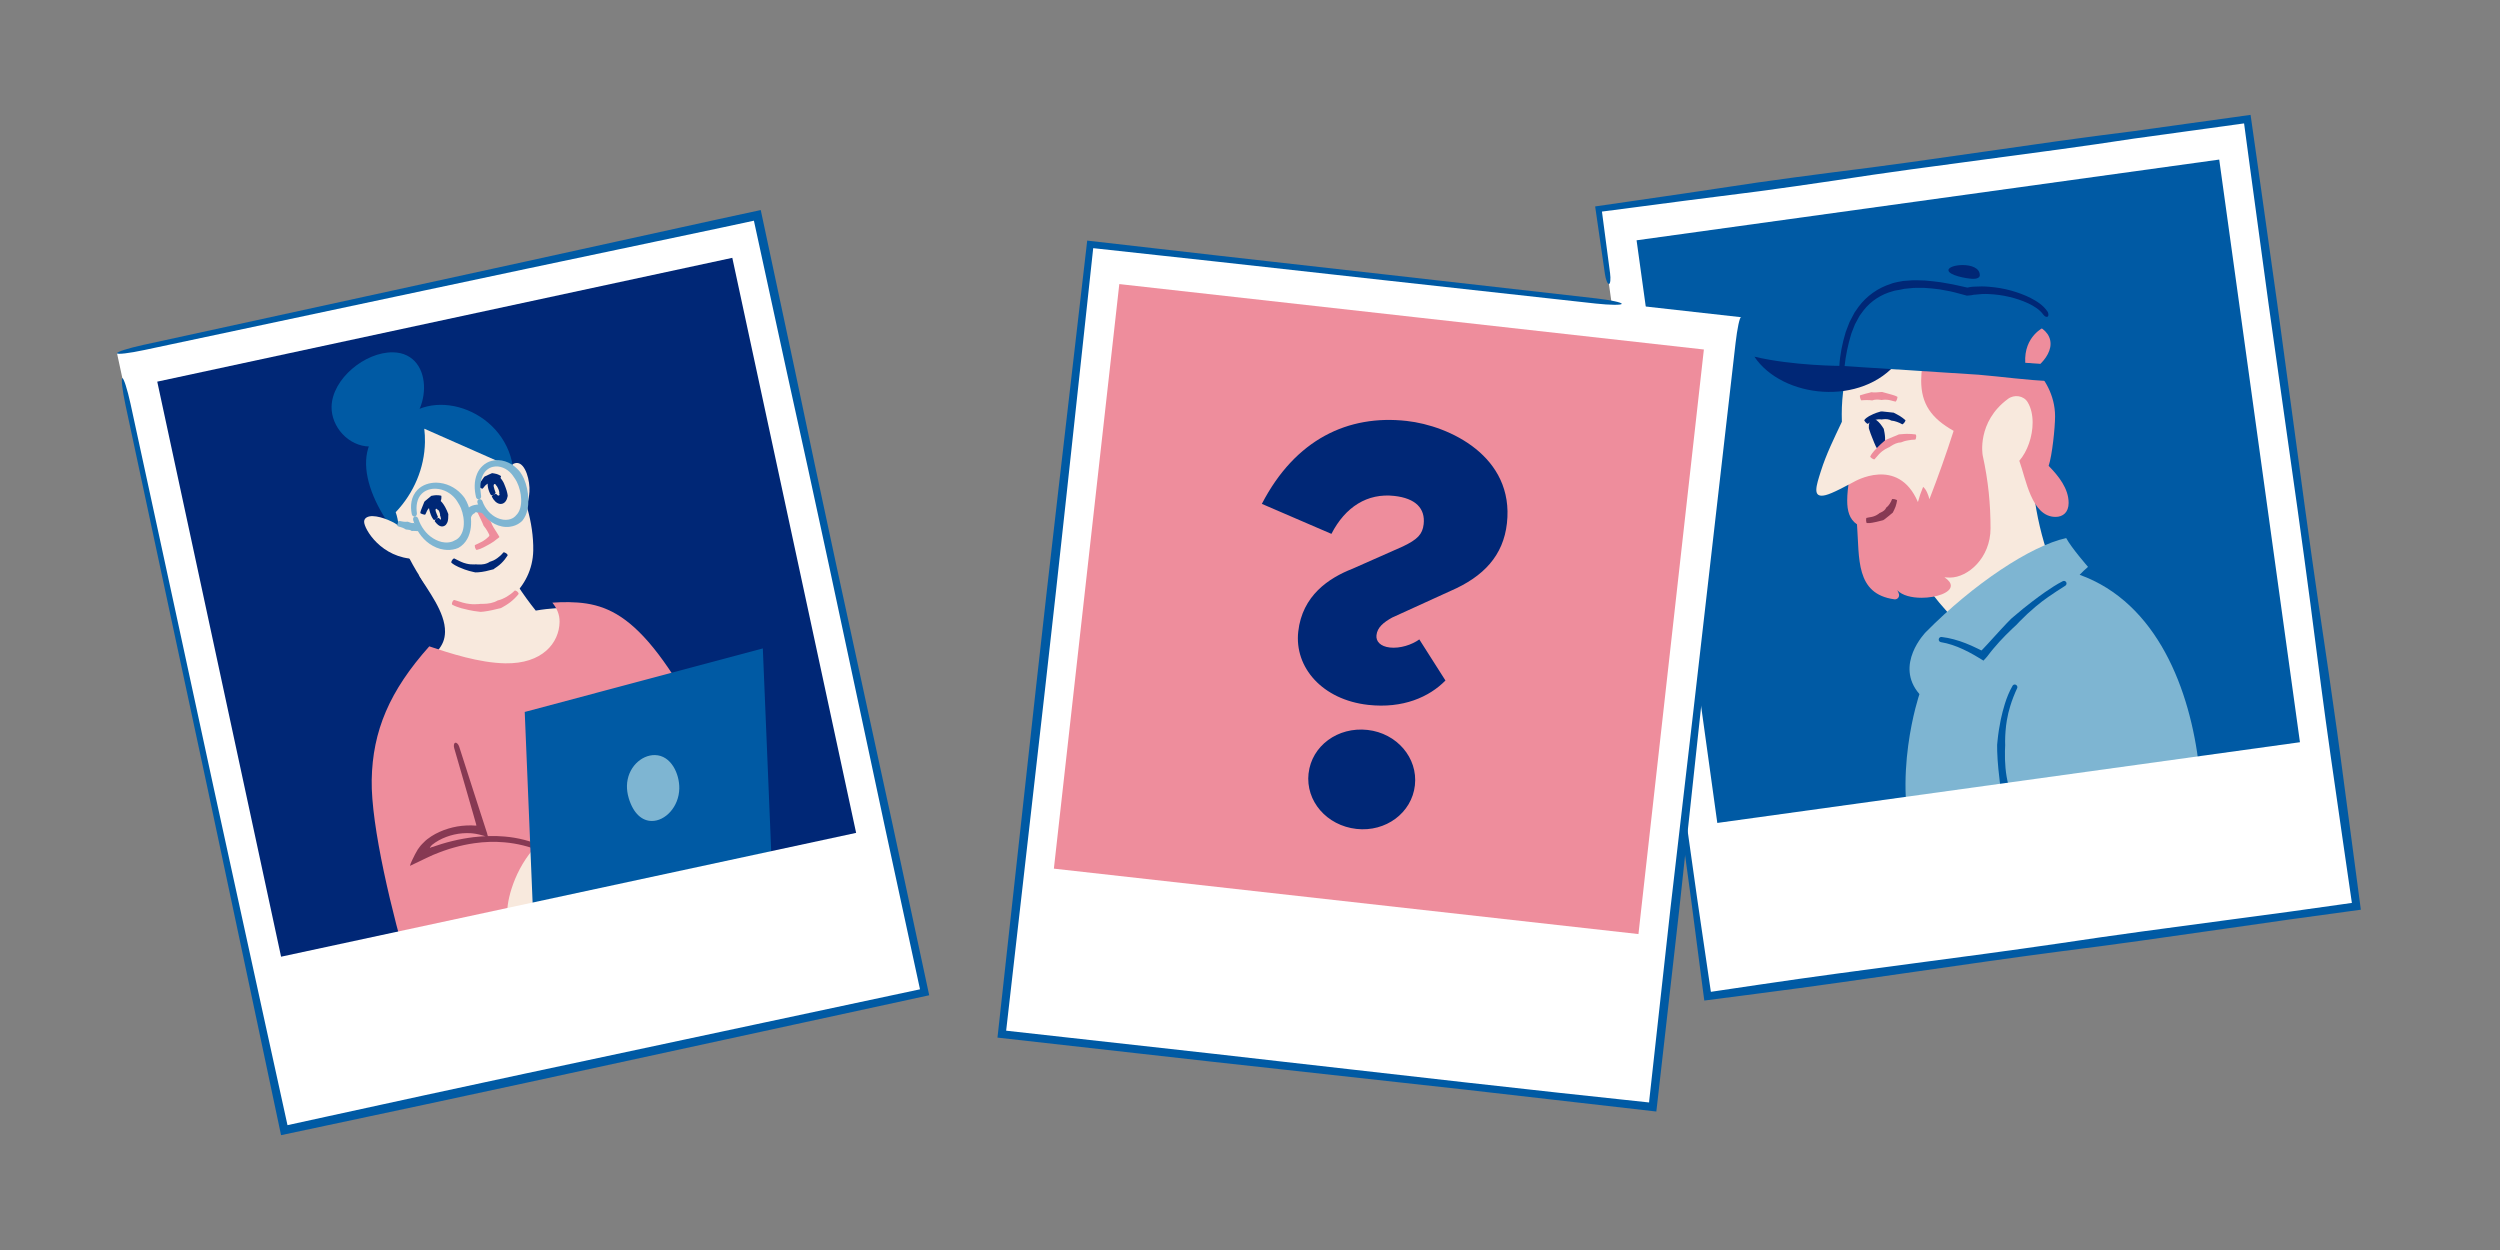 <?xml version="1.0" encoding="UTF-8"?>
<svg id="Layer_1" xmlns="http://www.w3.org/2000/svg" version="1.1" viewBox="0 0 1000 500">
  <rect x="0" y="0" width="1000" height="500" fill="#808080" stroke="none"/>
  <!-- Generator: Adobe Illustrator 29.5.1, SVG Export Plug-In . SVG Version: 2.1.0 Build 141)  -->
  <defs>
    <style>
      .st0 {
        fill: #002776;
      }

      .st1 {
        fill: #7eb5d2;
      }

      .st2 {
        fill: #ee8d9c;
      }

      .st3 {
        fill: #873953;
      }

      .st4 {
        fill: #fff;
      }

      .st5 {
        fill: #005aa4;
      }

      .st6 {
        fill: #f8e9dd;
      }
    </style>
  </defs>
  <g>
    <rect class="st5" x="664.34" y="73.55" width="245.92" height="245.92" transform="translate(1594.13 283.13) rotate(172.11)"/>
    <g>
      <path class="st6" d="M766.85,228.73c3.57,6.04,11.13,16.68,26.82,30.62,10.85-7.81,20.03-15.92,31.07-23.53-7.58-16-11.94-34.21-11.96-51.17l4.33-17.51-9.47-15.04h-17.71l-5.97,48.7-17.1,27.91Z"/>
      <path class="st2" d="M757.77,239.73c-15.69-2.13-13.96-16.48-14.97-29.99-3.03-2.04-3.92-5.4-3.92-9.51,0-2.66.37-5.64.78-8.78l14.32-52.93,49.45-11.82c3.78,1.04,16.79,2.66,16.79,10.86,0,3.63-2.84,7.34-6.42,10.04,3.74,3.39,8.23,10.34,8.23,18.93,0,4.57-1.18,15.73-2.57,19.82,4.02,4.08,7.99,9.09,7.99,14.82,0,3.75-2.26,5.59-5.22,5.59-9.68,0-11.88-15.41-14.51-22.45,3.29-3.78,5.33-9.78,5.33-15.28,0-3.01-.61-5.88-1.97-8.13-1.63-2.71-5.37-3.21-7.91-1.33-12.52,9.25-10.11,22.48-10.11,22.48,2.29,10.5,3.15,19.54,3.15,29.3,0,11.81-9.04,19.68-16.22,19.68-.74,0-1.48-.05-2.22-.12,1.8,1.2,2.56,2.33,2.56,3.36,0,2.85-5.9,4.84-11.7,4.84-3.91,0-7.77-.9-9.75-3.05,0,0,.43.65.69,1.55.34,1.16-.63,2.28-1.83,2.12Z"/>
      <path class="st6" d="M740.29,142.67c-2.41,7.84-3.59,15.41-3.59,23.02,0,1.03.02,2.03.05,3.02-3.05,6.48-6.24,12.88-8.4,19.75-.91,2.88-1.82,5.62-1.82,7.46,0,1.45.56,2.35,2.14,2.35,1.87,0,4.62-1.08,12.78-5.47,0,0,17.74-10.63,25.72,8.02.54-2.05,1.23-4.05,2.08-6.07,1.26,1.05,2.01,2.98,2.52,4.92,3.47-8.95,6.73-18.13,9.68-27.33-8.94-5.03-12.98-10.8-12.98-20.1,0-1.82.15-3.77.46-5.88l-28.63-3.69Z"/>
      <path class="st0" d="M736.58,146.36s-19.23,0-34.83-3.69c11.15,16.65,43.02,20.14,57.54,1.84,0,0-17.92-1.96-22.71,1.84Z"/>
      <path class="st5" d="M820.4,152.45c-.25-1.61-.5-3-.5-4.45,0-.69.06-1.4.19-2.15l-9.99-.74c-.62-10.71,7.61-14.3,7.61-14.3,6.99-7.82-16.05-17.21-30.75-14.12-32.34-8.86-48.74.82-50.38,29.67.23,0,54.55,3.5,54.77,3.52,9.64.8,19.37,2.23,29.05,2.57Z"/>
      <path class="st0" d="M789.93,117.87c1.86-.23,3.77-.36,5.68-.24,2.75.13,5.52.5,8.22,1.15,2.55.62,5.07,1.44,7.43,2.54,2.32,1.1,4.62,2.52,5.98,4.43.44.64,1.05,1.1,1.64.98.52-.08.73-1.15.12-2.11-1.75-2.59-4.26-4.11-6.75-5.42-2.52-1.27-5.17-2.23-7.86-2.98-2.8-.78-5.68-1.26-8.6-1.5-2.04-.2-4.11-.19-6.2-.06-.49,0-.98.09-1.47.14l-1.12.23c.08.03-.27-.05-.52-.1l-.78-.17-3.11-.69c-2.06-.49-4.2-.76-6.29-1.17-2.12-.28-4.24-.54-6.37-.7-2.14-.05-4.27-.22-6.4.02l-2.21.16c-.74.11-1.47.27-2.2.4-.94.26-1.9.36-2.8.77-5.1,1.6-9.7,4.86-12.87,9.13l-1.64,2.35-1.32,2.51-.66,1.26-.51,1.31-1.01,2.63c-1.36,4.46-2.34,9.18-2.59,13.88-.08.95.31,1.74.86,1.78.55.04,1.08-.66,1.21-1.58.47-4.58,1.44-9.12,2.74-13.37l.96-2.47.49-1.23.62-1.16c.42-.77.82-1.56,1.26-2.31l1.55-2.11c2.97-3.83,7.19-6.51,11.84-7.72.78-.3,1.67-.32,2.49-.5.67-.14,1.33-.3,2-.42l2.06-.2c1.95-.28,3.97-.17,5.99-.17,2.02.1,4.06.33,6.1.6,2.02.4,4.07.67,6.07,1.22l3,.8,1.78.48c1.18-.05,1.39-.15,1.94-.19.42-.08.83-.19,1.25-.22Z"/>
      <path class="st1" d="M831.86,229.92c1.66-1.62,1.59-1.67,3.35-3.17,0,0-6.67-7.64-8.73-11.52-14.11,3.09-37.04,18.24-56.23,37.69,0,0-12.67,12.98-2.47,24.72,0,0-11.53,33.67-1.44,63.95l113.3-34.59c-3.5-31.12-16.76-65.9-47.78-77.08Z"/>
      <path class="st5" d="M792.7,260.1c-.05.14-.17,0-.29,0l-1.47-.72c-1.55-.76-3.12-1.47-4.74-2.1-3.06-1.19-6.26-2.1-9.55-2.49-.59-.06-1.1.36-1.16.92-.05.56.33,1.07.87,1.15,3.06.5,6.03,1.54,8.87,2.86,1.48.68,2.92,1.44,4.35,2.25l1.61.95,1.36.82.69.42c.05.02.12.11.17.07l.13-.14.26-.29,1-1.1,1.35-1.75,1.16-1.43c.78-.95,1.6-1.87,2.42-2.78,1.66-1.81,3.38-3.55,5.12-5.2l1.82-1.7,1.11-1.18c2.06-2.12,4.23-4.14,6.51-6.04,1.62-1.39,3.33-2.65,5.07-3.88,2.18-1.51,4.47-3.02,6.78-4.46.46-.3.61-.93.34-1.41-.27-.48-.88-.65-1.38-.39-2.48,1.27-4.84,2.82-7.08,4.37-1.78,1.25-3.53,2.54-5.27,3.87-2.4,1.86-4.78,3.75-7.07,5.74l-1.22,1.04-1.8,1.84c-1.7,1.77-3.37,3.62-5.05,5.46l-2.53,2.77-1.28,1.37-.64.68-.32.33-.07.03-.06.15Z"/>
      <path class="st5" d="M800.32,315.45l.9,3.29c.43,1.58.93,3.14,1.46,4.69,1.02,2.93,2.25,5.78,3.66,8.53.25.49.87.67,1.37.41s.72-.84.5-1.32c-1.24-2.73-2.26-5.57-3.06-8.46-.41-1.5-.8-3.01-1.11-4.54-.24-1.07-.4-2.15-.56-3.23l-.09-.77c-1.19-4.43-1.5-9.16-1.41-13.67.02-.78.04-1.56.09-2.34l-.03-1.52c.03-2.78.23-5.57.69-8.33.32-1.98.8-3.94,1.39-5.85.73-2.39,1.68-4.79,2.75-7.09.22-.47,0-1.05-.49-1.32-.48-.27-1.08-.11-1.35.37-1.35,2.33-2.36,4.87-3.13,7.37-.62,2-1.13,4.03-1.58,6.08-.59,2.85-1.04,5.74-1.32,8.65l-.15,1.53c-.01.83,0,1.65.02,2.47.14,4.72.69,9.54,1.27,14.31l.19.75Z"/>
      <path class="st0" d="M789.03,111.53c-2.5-.08-9.65-1.43-9.65-3.46,0-1.19,2.76-2.05,5.69-2.05,3.32,0,6.85,1.1,6.85,4.06,0,0,.17,1.55-2.89,1.45Z"/>
      <path class="st0" d="M750.55,173c.18.29.33.61.45.94.17.48.32.99.43,1.51.23.99.35,2.03.4,3.09,0,.19.49.35,1.05.37.56.02,1.02-.12,1.04-.33.1-1.14.16-2.3.11-3.49-.03-.62-.09-1.24-.2-1.87-.08-.44-.15-.9-.26-1.36l-.07-.33c-.8-1.29-1.72-2.63-3.07-3.59l-.56-.4-.75.25c-.72.24-1.17.89-1.32,1.29-.17.42-.22.76-.25,1.05-.04.43-.03.78-.02,1.14l.19.63c.33,1.11.74,2.1,1.13,3.1l.85,2.12c.36.88.75,1.78,1.3,2.6.11.17.6.09,1.09-.17.49-.26.82-.6.76-.77-.3-.85-.67-1.7-1-2.54-.26-.66-.51-1.34-.68-2.03-.26-.95-.42-1.94-.46-2.85l.03-.46c-.04-.22-.07-.44-.08-.59v-.13s-.02-.03-.02-.03l-.3-.1c-.46-.16-.57-.4-.51-.3l-1.01.67c.8.43,1.44,1.29,1.6,2.36l.13.19Z"/>
      <path class="st2" d="M760.67,176.87c.33-.13.65-.27.99-.37.49-.12.99-.27,1.49-.34.95-.2,1.94-.29,2.92-.31.17,0,.35-.48.4-1.04s-.07-1.02-.27-1.04c-1.09-.13-2.19-.24-3.31-.22-.58-.02-1.16.05-1.74.08l-1.23.1h-.3c-1.59.76-3.24,1.28-4.79,2.01-.27.11-.53.26-.79.4l-.44.38c-.82.67-1.57,1.4-2.31,2.12-.51.54-1.04,1.06-1.53,1.61-.62.69-1.21,1.44-1.64,2.28-.09.17.21.55.67.85.46.31.92.45,1.04.32.56-.64,1.12-1.28,1.66-1.9.44-.49.91-.94,1.44-1.34.72-.56,1.52-1.02,2.33-1.4l.45-.17c.21-.14.41-.3.63-.43,1.2-.79,2.61-1.47,4.11-1.51l.22-.1Z"/>
      <path class="st0" d="M756.77,168.28c.28.03.56.05.83.12.39.09.78.21,1.17.34.73.25,1.45.57,2.12.98.12.07.5-.24.85-.68.35-.44.52-.88.4-.99-.69-.61-1.43-1.17-2.23-1.67-.41-.25-.84-.5-1.28-.71l-.93-.48-.22-.12c-1.48-.08-2.89-.39-4.36-.47l-.76-.02-.48.14c-.88.22-1.72.55-2.54.89-.58.27-1.16.54-1.72.85-.69.4-1.37.89-1.88,1.53-.11.13.13.55.51.95s.78.65.89.58c.56-.35,1.08-.73,1.63-1.04.44-.24.9-.45,1.39-.56.68-.18,1.39-.22,2.09-.18l.37.05.58-.08c1.11-.14,2.36-.09,3.38.55h.19Z"/>
      <path class="st2" d="M748.4,156.92c-.28.08-.56.17-.83.23l-1.21.29c-.76.2-1.52.41-2.31.68-.14.05-.13.54.02,1.08.15.54.37.96.48.94.68-.09,1.42-.11,2.15-.11l1.15.02c.27,0,.54.04.81.08l.19.04c1.08-.42,2.28-.37,3.31-.24l.53.08.35-.07c.65-.07,1.31-.1,1.97-.02.48.04.95.15,1.41.27.58.16,1.18.34,1.8.45.13.02.38-.38.57-.9.19-.52.25-.98.13-1.05-.59-.33-1.24-.55-1.88-.73-.51-.14-1.03-.29-1.55-.44-.73-.2-1.46-.43-2.22-.61l-.4-.12-.66.03c-1.26.09-2.42.28-3.65.05l-.19.07Z"/>
      <path class="st3" d="M757.2,204.87c.17-.29.29-.61.45-.89.21-.42.4-.85.56-1.29.29-.83.49-1.67.62-2.51.03-.15-.41-.37-.96-.49-.55-.12-1.02-.12-1.06,0-.24.68-.57,1.3-.95,1.87-.2.29-.41.57-.64.84-.17.18-.34.35-.54.49l-.15.09c-.37.99-1.3,1.61-2.22,2.02-.15.08-.32.14-.49.21l-.26.24c-.53.37-1.09.74-1.72.96-.44.2-.92.3-1.39.4-.59.13-1.22.17-1.84.35-.12.04-.2.51-.17,1.07.03.55.17.99.32,1,.71.04,1.43,0,2.12-.14.55-.11,1.1-.22,1.65-.33.77-.16,1.56-.35,2.35-.58l.43-.12c.2-.13.4-.24.59-.39,1.1-.79,2.07-1.74,3.21-2.61l.1-.21Z"/>
    </g>
    <path class="st4" d="M639.42,83.6l43.62,314.88,259.51-35.95-43.62-314.88-259.51,35.95ZM654.63,96.12l233.06-32.29,32.29,233.06-233.06,32.29-32.29-233.06Z"/>
    <path class="st5" d="M644.03,109.29l-3.25-24.66,12.37-1.61,20.48-2.69,14.37-1.83c5.21-.67,10.42-1.33,15.67-2,9.32-1.26,19.2-2.66,30.29-4.31,20.02-3.11,40.53-5.83,60.37-8.47,19.44-2.58,39.54-5.25,59.16-8.27,14.69-2.03,29.58-4.08,44.14-6.09.81,6.02,1.59,11.87,2.37,17.66,2.45,18.01,4.99,36.64,7.48,54.96l6.11,43.31c3.56,25.01,7.24,50.89,10.58,76.28l.75,5.8c2.29,17.81,4.67,36.25,7.25,54.33l5.22,36.3c1.11,7.64,2.22,15.27,3.33,22.96l.04.21c-8.31,1.17-16.69,2.34-25.05,3.52-8.89,1.19-17.75,2.38-26.47,3.55-21.52,2.86-43.78,5.82-65.6,9.13-19.14,2.8-38.7,5.39-57.62,7.9-20.38,2.7-41.45,5.49-62.17,8.57l-19.49,2.89-.1-.6c-1.79-12.2-3.58-24.41-5.38-36.65l-3.72-26.4c-1.53-10.98-3.1-22.33-4.77-33.53-.34-2.28-1.05-4.01-1.6-3.93-.55.08-.75,1.94-.46,4.22,1.44,11.25,3.01,22.63,4.53,33.63,1.2,8.79,2.39,17.57,3.59,26.4l4.8,36.82c.16,1.18.31,2.36.47,3.53,7.54-.98,15.07-1.96,22.56-2.93,20.82-2.68,41.85-5.72,62.2-8.66,18.88-2.73,38.42-5.55,57.51-8.05,22-2.75,44.21-5.96,65.7-9.05,8.7-1.24,17.54-2.51,26.42-3.78,9.41-1.29,18.86-2.58,28.23-3.87l-.28-2.08-3.24-24.45c-1.61-12.06-3.21-24.12-4.81-36.14-.38-2.81-.77-5.62-1.15-8.44-2.14-15.48-4.45-31.03-6.69-46.14l-.81-5.45c-3.7-25.39-7.19-51.29-10.56-76.33-1.96-14.45-3.93-28.9-5.89-43.32-2.59-18.34-5.21-36.98-7.75-54.99-.96-6.77-1.94-13.61-2.93-20.59-15.56,2.17-31.4,4.37-46.93,6.53-19.89,2.45-39.98,5.35-59.38,8.15-19.8,2.86-40.29,5.81-60.51,8.28-11,1.41-20.89,2.75-30.25,4.08l-15.59,2.33c-4.77.71-9.55,1.43-14.32,2.14l-20.67,3.01-14.52,2.11c1.3,9.01,2.61,18.01,3.91,27.01.33,2.31,1.07,4.09,1.62,4.02.55-.08.75-1.99.44-4.3Z"/>
  </g>
  <g>
    <rect class="st2" x="428.59" y="120.67" width="245.92" height="245.92" transform="translate(30.52 -59.83) rotate(6.39)"/>
    <path class="st4" d="M436.06,97.74l-35.35,315.91,260.37,29.14,35.35-315.91-260.37-29.14ZM655.38,373.63l-233.83-26.17,26.17-233.83,233.83,26.17-26.17,233.83Z"/>
    <path class="st0" d="M519.3,252.63c1.61-14.4,12.2-21.42,21.72-25.14l20.15-8.92c5.78-2.77,7.83-4.82,8.29-8.87.71-6.3-3.16-10.37-11.72-11.33-10.81-1.21-19.64,4.41-25.17,15.18l-27.83-12c13.38-25.85,34.55-35.79,57.95-33.17,17.1,1.91,43.08,14.16,40.08,40.95-1.44,12.83-9.21,21.29-22.63,27.08l-23.29,10.62c-3.4,1.9-5.91,3.89-6.26,7.04-.28,2.47,1.54,4.51,5.37,4.94,4.05.45,8.79-1.08,11.76-3.25l10.46,16.44c-6.43,6.57-16.98,11.31-30.93,9.75-18.24-2.04-29.56-14.92-27.95-29.33ZM523.43,309.37c1.23-11.01,11.67-18.73,23.6-17.4,11.69,1.31,20.17,11.15,18.93,22.16-1.23,11.03-11.67,18.75-23.37,17.44-11.93-1.34-20.4-11.17-19.17-22.2Z"/>
    <path class="st5" d="M511.65,427.64c24.45,2.7,49.32,5.44,74.3,8.2,25.51,2.92,51.14,5.86,76.58,8.77.18-1.59.37-3.16.55-4.73,3.14-27.65,5.96-52.54,8.63-76.13,1.41-13.11,2.82-26.21,4.24-39.33,1.3-12.05,2.59-24.1,3.89-36.13l5.68-52.13c3.59-32.9,7.19-65.8,10.78-98.68.64-5.83.68-10.54.12-10.6-.56-.06-1.53,4.54-2.2,10.37-3.79,33.05-7.58,66.13-11.37,99.19l-5.91,51.51c-1.4,12.05-2.8,24.09-4.2,36.12-1.52,13.09-3.04,26.19-4.57,39.39-2.59,23.47-5.34,48.37-8.43,76.33-.04.39-.08.79-.11,1.19-11.87-1.27-23.8-2.56-35.75-3.84-12.49-1.38-25.01-2.77-37.5-4.16-24.98-2.83-49.89-5.66-74.38-8.44l-25.93-2.96c-27.8-3.1-55.94-6.23-83.61-9.31,2.25-19.78,4.47-39.19,6.65-58.34,5.86-51.27,11.92-104.27,17.56-156.55,2.11-19.45,4.21-38.92,6.32-58.39,1.43-13.23,2.86-26.46,4.29-39.73,16.62,1.81,33.29,3.63,50,5.45l66.52,7.38c27.66,3.05,56.26,6.21,84.5,9.33,5.74.62,10.32.66,10.38.11.06-.55-4.41-1.51-10.15-2.17-28.28-3.21-56.93-6.46-84.63-9.6-22.12-2.5-44.23-4.99-66.45-7.5l-52.57-6.02-4.94,42.73c-2.24,19.35-4.47,38.69-6.7,57.93-6.07,52.34-11.87,105.37-17.49,156.65-2.22,20.21-4.47,40.7-6.76,61.49,28.72,3.23,57.82,6.5,86.49,9.72l26.19,2.88Z"/>
  </g>
  <g>
    <rect class="st0" x="79.72" y="119.94" width="245.92" height="245.92" transform="translate(-46.59 48.1) rotate(-12.15)"/>
    <g>
      <path class="st6" d="M167.51,230c3.49,6.04,10.64,14.79,10.5,22.76-.11,5.99-3.65,8.18-11.07,16.54,28.13,8.1,71.37,6.86,64.4-26.52-5.67.3-11.44.46-17.04,1.46-5.19-6.47-9.62-13.31-13.68-20.95,0,0,1.41,18.9-33.12,6.72Z"/>
      <path class="st2" d="M163.95,389.41l91.04-21.14,36.58-56.8c-29.7-62.8-44.89-70.27-63.96-70.61-2.11-.04-4.33.03-6.67.2,1.79,2.22,2.95,4.76,2.89,7.72-.15,8.4-6.9,16.81-21.73,16.55-10.37-.18-22.19-4.01-30.39-6.79-15.88,17.79-22.68,33.78-23.03,53.42-.33,18.36,8.14,53.53,15.28,77.45Z"/>
      <path class="st6" d="M216.75,336.15c-10.12,9.02-13.74,22.57-13.84,28.22-.1,5.39,2.49,7.67,5.99,7.73,7.08.13,17.94-8.78,18.13-19.32.1-5.45-2.66-11.34-10.28-16.63Z"/>
      <path class="st3" d="M194.92,333.57c-.91-2.82-1.83-5.64-2.74-8.46l-2.95-9.14-5.56-17.32c-.33-1.02-1.04-1.7-1.57-1.54-.54.16-.72,1.12-.42,2.15l5.08,17.57,2.63,9.13.91,3.21.11.4.06.2v.04s.03.16.03.16l.03.27s.03.09-.03.05l-.17-.07-.25.02-.7-.04-.94-.04c-1.25-.01-2.49.05-3.72.18-2.46.26-4.88.85-7.2,1.71-2.34.89-4.49,1.99-6.59,3.62-.82.61-1.43,1.34-2.16,2.02-.69.69-1.08,1.37-1.63,2.06-.81,1.33-1.44,2.56-2.13,4.02l-.42.9c-.14.3-.32.65-.32.74l-.28.94,3.73-1.78,2.83-1.37c.93-.46,1.83-.87,2.68-1.23l2.46-.98c.65-.25,1.3-.5,1.96-.72,1.31-.47,2.64-.89,3.98-1.26,2.68-.76,5.41-1.34,8.17-1.73,3.97-.57,8-.7,11.98-.35,4.97.43,10.02,1.65,14.68,3.65.95.4,1.88.36,2.14-.13.25-.48-.3-1.29-1.28-1.75-4.82-2.33-10.17-3.63-15.37-4.08-4.16-.37-8.33-.24-12.48.24-2.88.35-5.74.87-8.56,1.56-1.41.34-2.81.72-4.2,1.15-.7.2-1.39.43-2.07.67l-1.03.35-.33.12-.12.03-.48.1-.39.2-.27.15c-.11.06,0-.1,0-.14.12-.36.39-.75.84-1.13,1.56-1.26,3.6-2.39,5.65-3.15,2.08-.78,4.28-1.28,6.5-1.45,1.11-.08,2.22-.1,3.31-.03l.82.07,1.08.15c1.05.15,2.2.49,3.41.83l1.62.4c-.06-.31-.24-.77-.35-1.15Z"/>
      <g>
        <polygon class="st5" points="308.73 346.41 213.49 371.83 209.89 284.78 305.13 259.37 308.73 346.41"/>
        <path class="st1" d="M251.47,319.17c-.5-1.68-.71-3.3-.69-4.82.13-7.3,5.76-12.42,11.19-12.32,6.5.12,9.85,7.55,9.75,13.36-.13,7.35-5.65,13.1-11.1,13-3.63-.06-7.22-2.72-9.16-9.22Z"/>
      </g>
      <g>
        <path class="st6" d="M201.12,192.38c0-.05,0-.11,0-.16.17-2.7,3.01-7.21,5.79-7.03,3.34.21,5.14,7.19,4.87,11.5-.2,3.15-1.09,6.31-2.18,9.21"/>
        <path class="st5" d="M158.43,173.69c-3,3.48-6.83,4.98-10.62,4.92-8.45-.15-15.32-7.87-15.18-15.92.2-11.11,13.38-21.96,24.59-21.76,8.53.15,12.52,6.94,12.39,14.45-.13,7.13-3.97,14.92-11.18,18.32Z"/>
        <path class="st5" d="M205.44,193.74c1.82-26.17-27.45-39.31-42.6-27.35-23.79,6.18-18.96,29.55-2.99,48.88,0,0,36.78-6.35,45.59-21.53Z"/>
        <path class="st6" d="M159.85,215.27c-.17-3.4-.44-7.19-1.57-10.39,7.28-7.67,11.51-17.65,11.7-28.02.03-1.79-.06-3.58-.27-5.38l34,15.02c6.16,10.27,9.78,22.82,9.59,33.69-.27,15.24-13.75,25.39-24.86,25.19-13.45-.24-22.08-15.79-28.59-30.11Z"/>
        <path class="st2" d="M200.7,243.06c.5-.26.97-.58,1.46-.85.7-.41,1.36-.88,2-1.36,1.19-.95,2.29-2,3.23-3.18.17-.2-.05-.67-.48-1.03s-.91-.52-1.08-.36c-.94.96-2.04,1.74-3.17,2.42-.6.33-1.21.66-1.84.92-.45.17-.89.35-1.36.46l-.33.07c-1.74,1.05-3.87,1.38-5.86,1.39h-1.04c-.22.04-.45.06-.68.08-1.24.1-2.51.12-3.77-.05-.91-.07-1.8-.31-2.69-.53-1.09-.34-2.22-.69-3.34-1.04-.23-.07-.59.29-.81.8-.22.51-.22,1,.01,1.11,1.12.6,2.34,1.01,3.53,1.37.96.24,1.92.5,2.9.7,1.36.3,2.74.53,4.15.68.25.04.5.08.75.09l1.2-.11c2.29-.27,4.57-.85,6.89-1.41l.34-.19Z"/>
        <path class="st6" d="M159.72,210.59c-1.33-1.44-6.91-4.07-10.65-4.14-1.68-.03-3.39.56-3.42,2.21-.05,2.86,6.84,14.68,20.58,14.93.41,0,.82,0,1.22-.01"/>
        <path class="st2" d="M196.14,208.42c-.25-.31-.51-.63-.73-.96l-1-1.42-1.87-2.69c-.11-.16-.6-.05-1.09.23-.48.28-.8.64-.72.82l1.42,2.98.73,1.55c.17.36.32.74.47,1.11l.1.27c.56.64,1.04,1.35,1.46,2.08.4.68.93,1.72.81,1.63,0,.05.04.1-.01.13.01.03.02.07.02.11.17.04-.84,1-1.55,1.51-.55.43-1.15.78-1.77,1.09-.78.38-1.59.77-2.39,1.16-.16.08-.15.57.03,1.1.18.52.47.9.67.86.96-.22,1.89-.61,2.75-1.05.69-.35,1.36-.73,2.05-1.11,1-.61,1.65-.89,3.29-2.23l.81-.62c.33-.16-.03-.42-.11-.64l-.4-.67c-.94-1.52-1.26-1.94-1.71-2.72-.42-.73-.8-1.49-1.08-2.3l-.18-.21Z"/>
        <path class="st0" d="M199.69,197.35c.07.1.12.24.13.37.01.19-.08.43-.26.49-.03.01-.05.02-.08.02-.32.04-.64-.22-.93-.59-.08-.12-.58-.04-1.08.22-.5.26-.83.61-.72.83.7,1.39,1.82,2.67,3.2,2.87.13.01.25.02.38.02.83,0,1.56-.51,1.99-1.16.31-.46.56-1,.67-1.66l.09-.46c-.07-.39-.08-.76-.19-1.14-.08-.36-.18-.79-.25-.97-.14-.47-.3-.91-.47-1.36-.16-.45-.34-.89-.53-1.33l-.31-.66c-.08-.15-.35-.64-.55-.89-.3-.41-.62-.81-1-1.12-.25-.19-.52-.26-.77-.4-.7-.27-1.44-.34-2.15-.11-.71.26-1.21.85-1.49,1.5-.39.97-.4,2.17-.15,3.32.23,1.05.61,2.02,1.16,2.87.11.17.6.1,1.09-.16.49-.26.83-.59.77-.76-.29-.83-.59-1.66-.75-2.42-.06-.3-.08-.62.05-.84.07-.16.23-.27.42-.23.19.05.33.21.4.36.02.07.04.12.05.18.04.02.09.04.13.08.06.07,0-.05.14.15l.28.45c.18.32.34.65.47,1,.13.35.23.71.28,1.08.04.24.01.22,0,.27-.02.04-.05.08-.09.09l.06.06Z"/>
        <path class="st0" d="M176.15,206.46c.11.3.18.6.22.92.02.21.02.42.01.58l-.02.19s0,.04,0,.04c-.01,0,.19.13.24.17.32.29.13.33.19-.08,0-.06.02-.1.03-.17,0-.03,0,0,0,0-.01,0-.03,0-.06,0-.05,0-.12-.04-.2-.08-.32-.17-.7-.49-1.04-.84-.12-.12-.59.06-1.03.41-.44.35-.7.76-.57.93.36.48.74.97,1.32,1.43.3.22.65.47,1.25.59.6.15,1.52-.18,1.89-.67.78-.97.79-1.72.89-2.44.03-.49.06-.98.05-1.47,0-.12,0-.23,0-.35-.38-1.01-.7-1.79-1.27-2.82-.68-1.24-1.62-2.43-2.59-3.12-.34-.23-.68-.42-1.02-.53-.2-.03-.4-.03-.6-.04h-.05c-.56.01-1.31.28-1.69.82-.38.51-.53,1.1-.59,1.75-.06.95.13,2.07.47,3.19.24.79.41,1.19.62,1.66.22.46.48.92.84,1.36.15.19.64.05,1.07-.3.43-.35.72-.72.66-.85l-.48-1.13c-.16-.39-.33-.87-.35-.95-.09-.28-.16-.59-.11-.81-.02-.33.39-.54.71-.11h0c.05.08.09.16.12.23.04,0,.08,0,.12.01.13.03.28.13.41.37.24.45.51,1.29.45,1.93.03.07.07.13.09.2Z"/>
        <path class="st0" d="M174.01,201.25c.11-.1.22-.21.35-.3.19-.09.38-.22.6-.29.4-.17.86-.27,1.33-.31.08,0,.2-.49.26-1.04.06-.56.02-1.02-.09-1.04-.61-.12-1.25-.21-1.92-.19-.35-.01-.7.06-1.06.1-.25.05-.5.09-.77.13l-.18.03c-.83.76-1.68,1.32-2.43,2.01l-.37.36-.12.32c-.26.55-.43,1.11-.65,1.63-.12.39-.3.74-.44,1.11-.19.45-.35.93-.4,1.43-.01.1.41.32.94.49.53.17.98.24,1.03.16.25-.38.4-.8.57-1.18.13-.31.28-.61.48-.88.26-.38.59-.71.94-.97l.2-.12.18-.3c.33-.56.82-1.1,1.51-1.05l.06-.09Z"/>
        <path class="st0" d="M197.41,192.49c.1-.08.22-.14.34-.18.17-.06.36-.09.56-.11.37-.04.78,0,1.2.1.07.02.33-.39.58-.9s.37-.95.28-1.01c-.49-.3-1.03-.58-1.63-.78-.31-.1-.64-.18-.99-.22-.24-.03-.49-.09-.74-.11l-.18-.03c-.97.48-1.87.79-2.71,1.23-.15.07-.28.16-.42.24l-.18.26c-.35.45-.62.9-.93,1.32-.2.31-.43.59-.64.88-.27.36-.53.73-.68,1.16-.03.09.32.4.78.71.46.3.88.5.94.44.32-.27.56-.6.79-.9.19-.24.39-.47.63-.66.32-.27.69-.47,1.05-.61l.21-.05c.07-.07.14-.16.21-.22.39-.4.92-.77,1.46-.51l.07-.06Z"/>
        <g>
          <path class="st1" d="M181.2,216.52c-.99.4-2.1.56-3.24.46-1.65-.11-3.29-.76-4.75-1.67-2.8-1.75-4.88-4.64-5.94-7.89-.18-.57-.78-.93-1.33-.8-.55.12-.84.75-.67,1.41,1.05,3.69,3.25,7.19,6.54,9.49,1.7,1.17,3.66,2.08,5.82,2.35,1.5.21,3.1.15,4.63-.31l1.07-.39c1.52-.82,2.76-2.13,3.56-3.58.81-1.45,1.23-3.02,1.43-4.56.36-3.09-.04-6.09-1.06-8.97-.37-.98-.84-1.94-1.4-2.85-.41-.55-.84-1.1-1.32-1.59-2.57-2.79-6.23-4.5-10.02-4.56-2.69-.02-5.55.84-7.55,2.9-1.22,1.27-2.06,2.93-2.36,4.65-.33,1.72-.23,3.45.11,5.06.12.67.72,1.06,1.25.93.54-.14.85-.7.79-1.29-.42-2.88.02-5.89,1.88-7.75,1.45-1.49,3.64-2.18,5.81-2.06,3.04.15,5.95,1.77,7.8,4.13.33.42.61.87.88,1.32.47.71.88,1.46,1.22,2.26.92,2.27,1.4,4.96,1.09,7.46-.28,2.5-1.56,4.76-3.6,5.52l-.63.32Z"/>
          <path class="st1" d="M206.04,206.55c-.66.65-1.58,1.09-2.58,1.28-1.44.29-3.04,0-4.49-.62-2.78-1.23-5-3.78-6.02-6.79-.17-.53-.77-.85-1.31-.72s-.85.73-.67,1.37c1.04,3.53,3.47,6.78,6.93,8.53,1.79.88,3.87,1.4,6,1.11,1.47-.19,2.97-.72,4.22-1.7.3-.22.58-.46.83-.73,2.08-2.64,2.44-5.78,2.39-8.6-.09-2.85-.66-5.65-1.8-8.28-.43-.9-.91-1.77-1.49-2.6-.43-.5-.85-1-1.35-1.44-2.55-2.51-6.43-4-10.12-3-2.63.69-4.78,2.77-5.75,5.17-1.28,3.02-1.11,6.36-.42,9.32.15.61.72.97,1.26.84.54-.14.87-.69.78-1.25-.43-2.77-.49-5.67.53-8.01.77-1.86,2.33-3.3,4.23-3.7,2.65-.63,5.53.66,7.35,2.78.33.36.61.78.89,1.19.49.63.91,1.33,1.29,2.05,1.03,2.09,1.66,4.56,1.73,7.01.09,2.41-.51,4.94-1.99,6.31-.12.18-.26.34-.42.48Z"/>
          <path class="st1" d="M164.85,212.4c.18-.02.35-.04.52-.03l.74.03c.47.01.93.03,1.39.06.08,0,.26-.45.39-.99.13-.54.18-1,.1-1.04-.43-.18-.85-.38-1.28-.58l-.66-.31c-.15-.07-.3-.17-.45-.27l-.1-.08c-.76.16-1.43-.12-2.07-.39l-.34-.14-.25.04c-.44.02-.89.04-1.31-.01-.31-.02-.61-.08-.91-.15-.37-.09-.76-.18-1.17-.16-.08,0-.25.44-.38.98-.13.54-.18.99-.1,1.03.35.2.74.3,1.11.4.3.07.6.15.88.28.4.15.79.37,1.18.59l.2.14.37.03c.7.05,1.42.11,2.03.6l.12-.03Z"/>
          <path class="st1" d="M190.96,205.01c.12-.04.25-.07.39-.07.19.01.4.03.62.08.41.08.84.21,1.26.4.07.03.39-.34.71-.8s.5-.89.43-.95c-.41-.35-.84-.71-1.33-1.04-.26-.17-.53-.33-.83-.47-.22-.1-.44-.21-.67-.32l-.17-.08c-1.08.15-2.32.27-3.33.9-.16.11-.33.21-.48.34-.07.11-.14.21-.19.32-.34.56-.54,1.12-.73,1.63-.13.36-.26.72-.38,1.08-.15.43-.28.89-.27,1.36,0,.1.44.27.98.4.54.12,1,.17,1.04.1.2-.36.32-.72.45-1.07.1-.27.21-.54.39-.76.22-.32.52-.55.79-.67.05-.02.11-.02.16-.03.04-.07.08-.11.11-.17.19-.29.58-.5.99-.11l.08-.04Z"/>
        </g>
        <path class="st0" d="M197.64,227.51c.43-.27.84-.56,1.25-.85.59-.41,1.14-.88,1.65-1.37.97-.94,1.79-1.99,2.49-3.09.12-.2-.17-.62-.63-.93s-.94-.44-1.06-.28c-.72.9-1.57,1.67-2.48,2.31-.48.33-.97.63-1.48.88-.36.18-.74.31-1.12.43l-.27.06c-1.37.99-3.18,1.23-4.83,1.13-.29-.01-.58-.03-.86-.07-.19.02-.38.05-.57.05-1.04.03-2.11-.06-3.15-.32-.76-.16-1.48-.45-2.19-.75-.89-.39-1.76-.88-2.66-1.32-.18-.09-.58.21-.89.67-.31.46-.42.93-.24,1.07.86.7,1.85,1.26,2.85,1.7.8.35,1.61.68,2.44.98,1.16.4,2.35.77,3.59,1.01.22.06.44.1.66.14.36,0,.72,0,1.08-.03,2.06-.13,4.1-.64,6.17-1.21l.29-.19Z"/>
      </g>
    </g>
    <path class="st4" d="M46.8,141.3l66.91,310.76,256.12-55.15-66.91-310.76L46.8,141.3ZM342.45,333.15l-230.02,49.53-49.53-230.02,230.02-49.53,49.53,230.02Z"/>
    <path class="st5" d="M351.18,302.86c-11.04-50.74-22.46-103.23-33.26-154.99-4.95-23.19-9.5-44.53-13.62-63.85-6.45,1.39-11.82,2.55-17.12,3.7-13.32,2.92-26.63,5.85-39.96,8.77-12.24,2.69-24.48,5.38-36.7,8.06l-52.98,11.56c-33.44,7.29-66.87,14.58-100.29,21.87-5.93,1.29-10.56,2.78-10.44,3.33.12.55,4.94-.02,10.88-1.29,33.65-7.15,67.32-14.31,100.98-21.47l52.44-11.14c12.27-2.59,24.53-5.18,36.8-7.76,13.34-2.82,26.68-5.63,40.12-8.47,4.16-.89,8.37-1.8,13.53-2.9,3.95,18.15,8.35,38.39,13.17,60.58,11.39,51.33,22.58,103.86,33.41,154.67l5.63,26.4c4.73,21.88,9.51,43.97,14.23,65.8-26.59,5.68-52.91,11.29-78.77,16.81-52.19,11.11-106.14,22.6-159.26,34.25l-14.97,3.28c-3-13.68-6-27.38-9.01-41.07-6.83-31.28-13.67-62.55-20.53-93.94l-14.63-67.64c-6.1-28.12-12.4-57.2-18.62-85.91-1.28-5.83-2.73-10.34-3.27-10.22-.54.12,0,4.81,1.24,10.66,6.15,28.78,12.39,57.94,18.42,86.12,4.82,22.5,9.65,45.01,14.49,67.62l20,94.28c3.12,14.73,6.23,29.45,9.33,44.1,6.09-1.29,12.14-2.58,18.18-3.86,53.31-11.27,107.21-23,159.34-34.35,26.86-5.83,54.22-11.77,81.74-17.75-4.9-22.86-9.83-45.87-14.71-68.62l-5.79-26.62Z"/>
  </g>
</svg>